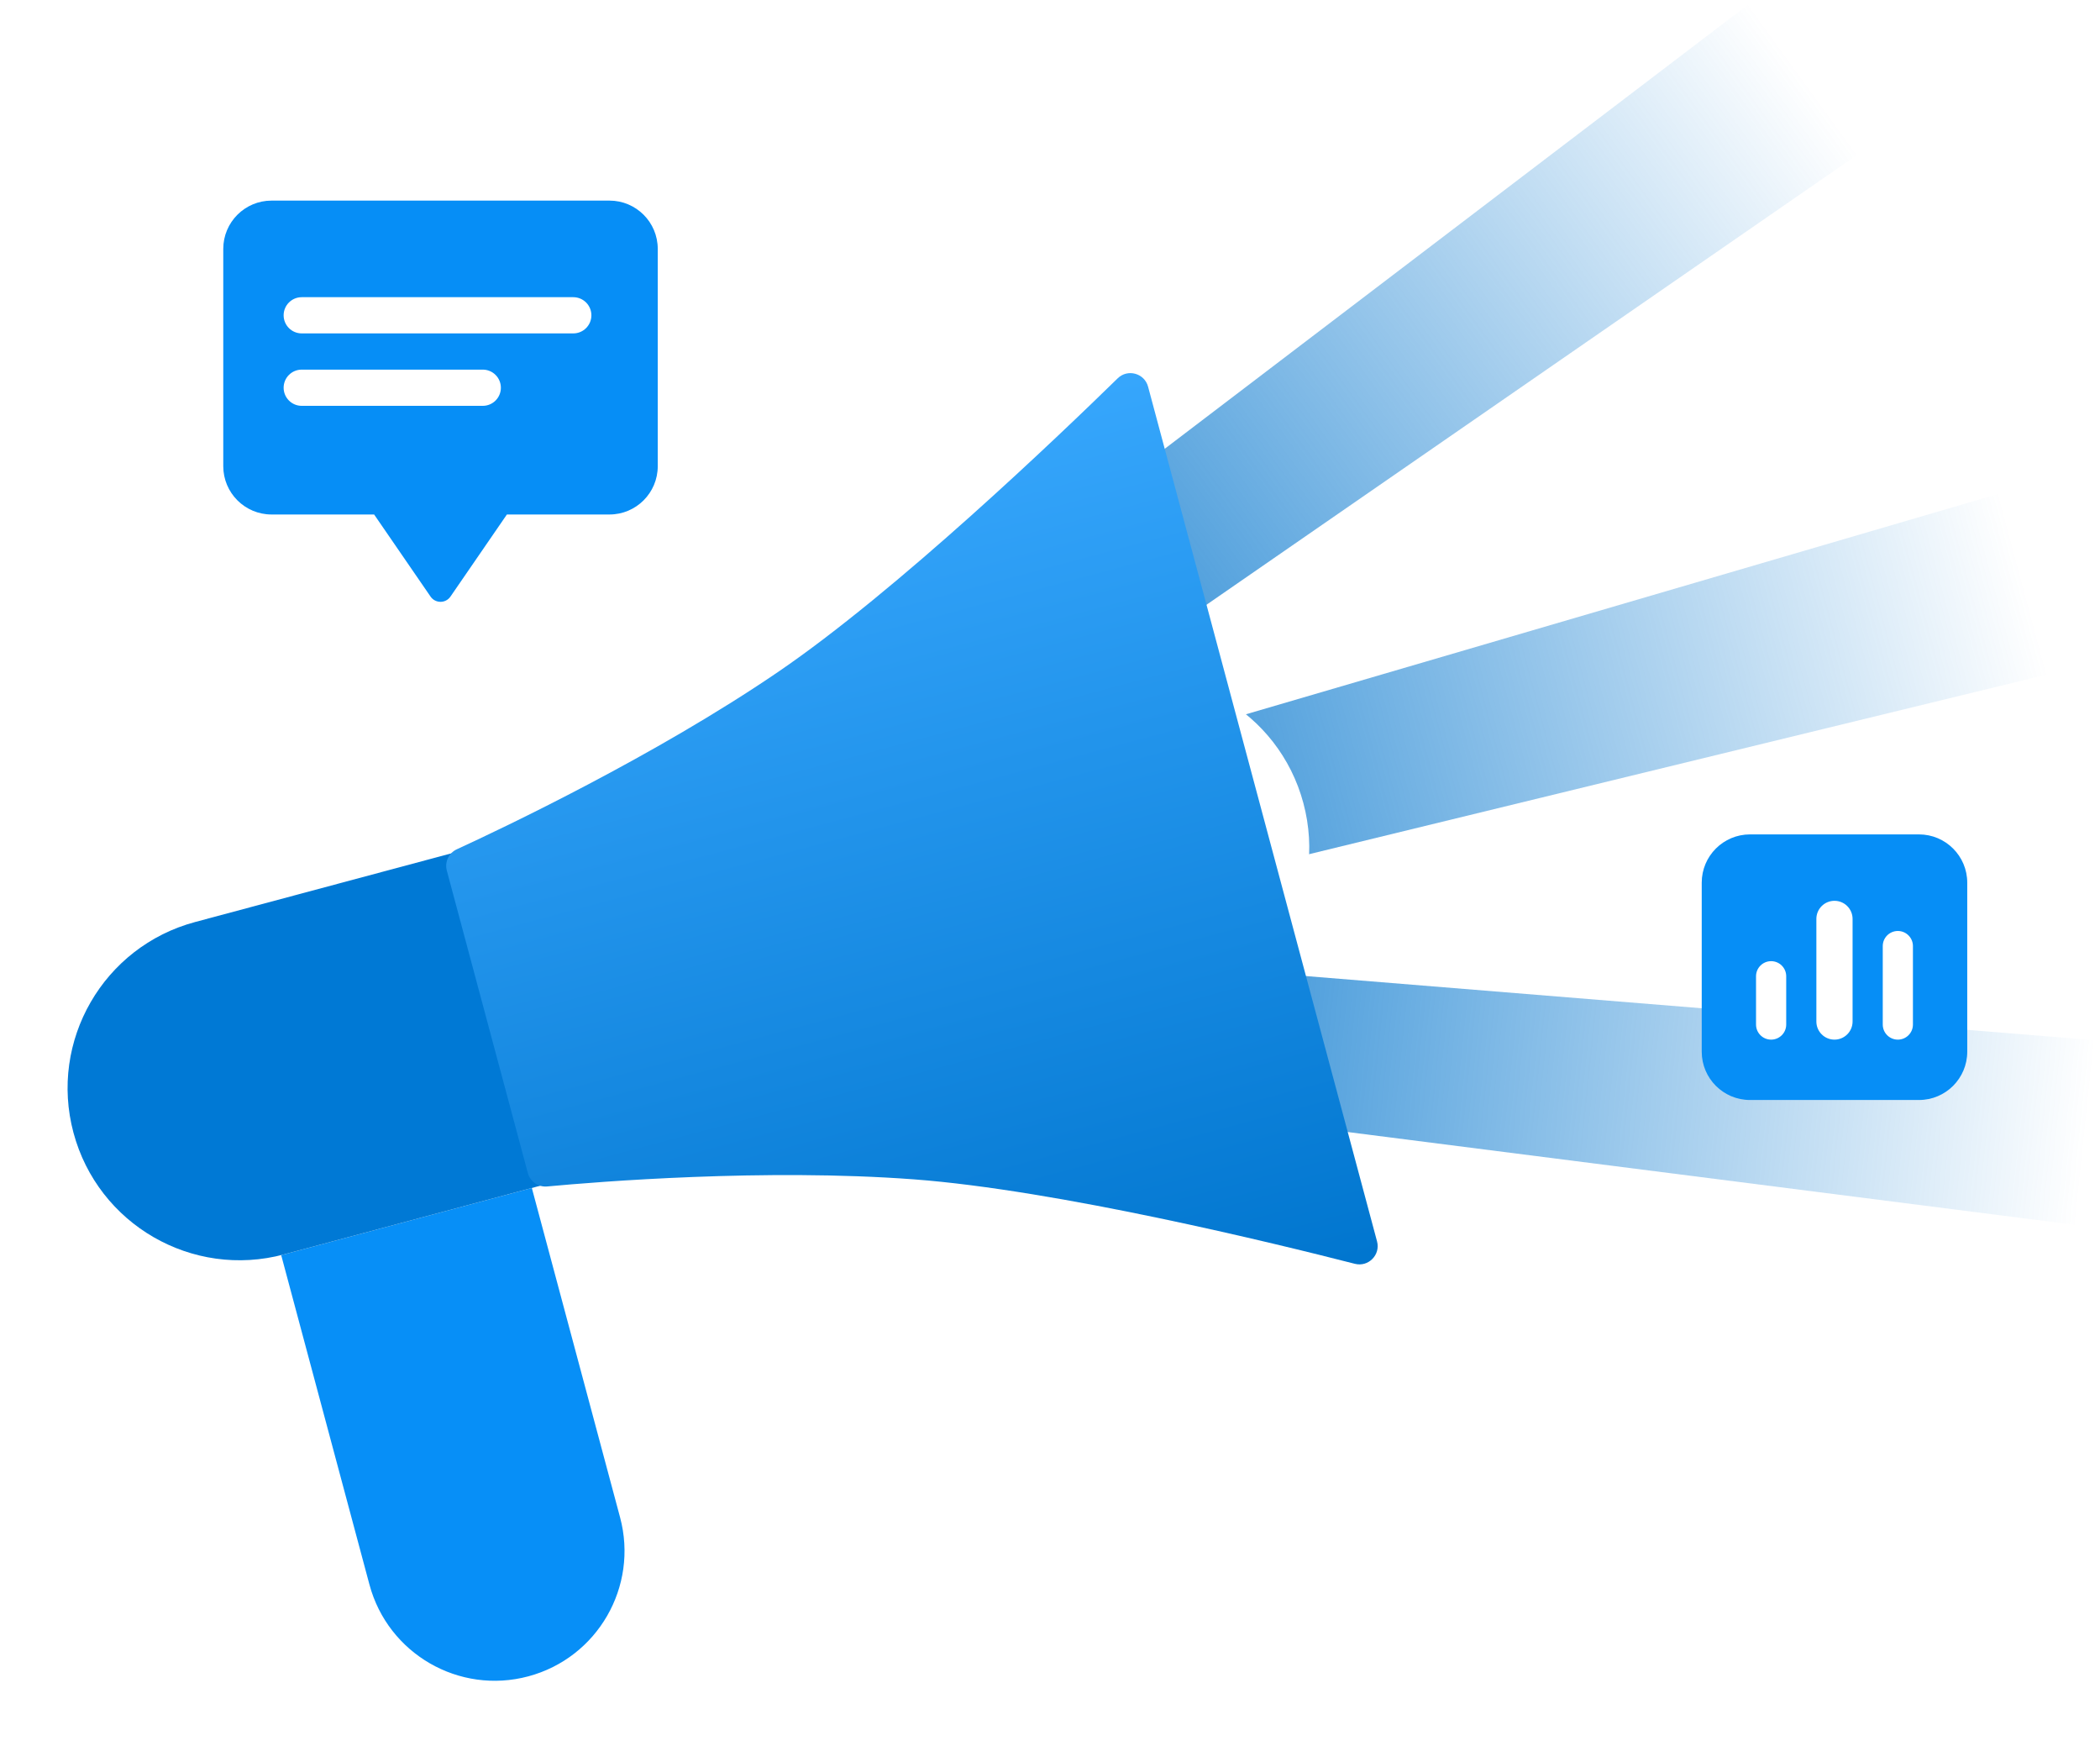<svg width="290" height="241" viewBox="0 0 290 241" fill="none" xmlns="http://www.w3.org/2000/svg">
<g clip-path="url(#clip0_434_15131)">
<path d="M112.328 98.883L241.592 0.498L256.651 21.253L123.022 113.622L112.328 98.883Z" fill="url(#paint0_linear_434_15131)"/>
<path d="M120.199 113.796L276.193 68.121L282.879 93.074L124.948 131.516L120.199 113.796Z" fill="url(#paint1_linear_434_15131)"/>
<path d="M127.535 130.459L289.447 143.625L286.785 169.129L125.645 148.571L127.535 130.459Z" fill="url(#paint2_linear_434_15131)"/>
<g filter="url(#filter0_d_434_15131)">
<path d="M34.832 169.282L69.444 160.008L81.63 205.487C84.191 215.044 78.519 224.869 68.962 227.43C59.404 229.991 49.579 224.319 47.018 214.761L34.832 169.282Z" fill="#078FF7"/>
<path d="M35.235 169.174C22.565 172.569 9.542 165.05 6.147 152.38C2.752 139.71 10.271 126.688 22.941 123.293L61.267 113.023L73.56 158.905L35.235 169.174Z" fill="#0079D5"/>
<path d="M146.901 90.077C159.571 86.682 172.594 94.2 175.989 106.87C179.384 119.54 171.865 132.563 159.195 135.958L124.985 145.124L112.691 99.243L146.901 90.077Z" fill="white"/>
<path d="M71.562 159.8C70.335 159.914 69.209 159.131 68.89 157.941L57.704 116.194C57.385 115.004 57.969 113.763 59.088 113.248C65.468 110.317 86.377 100.4 103.418 88.788C119.827 77.606 142.247 56.151 150.347 48.23C151.723 46.883 154.047 47.523 154.545 49.383L186.162 167.38C186.661 169.241 184.969 170.956 183.103 170.478C172.128 167.667 141.984 160.297 122.182 158.817C101.619 157.282 78.553 159.148 71.562 159.8Z" fill="url(#paint3_linear_434_15131)"/>
</g>
<path d="M84.165 27.695C87.847 27.695 90.832 30.68 90.832 34.362V64.362C90.832 68.044 87.847 71.029 84.165 71.029H69.999L62.206 82.364C61.543 83.327 60.121 83.327 59.458 82.364L51.665 71.029H37.499C33.817 71.029 30.832 68.044 30.832 64.362V34.362C30.832 30.68 33.817 27.695 37.499 27.695H84.165Z" fill="#068EF6"/>
<path d="M79.168 41.029H41.668C40.287 41.029 39.168 42.149 39.168 43.529C39.168 44.91 40.287 46.029 41.668 46.029H79.168C80.549 46.029 81.668 44.91 81.668 43.529C81.668 42.149 80.549 41.029 79.168 41.029Z" fill="white"/>
<path d="M66.668 51.029H41.668C40.287 51.029 39.168 52.149 39.168 53.529C39.168 54.91 40.287 56.029 41.668 56.029H66.668C68.049 56.029 69.168 54.91 69.168 53.529C69.168 52.149 68.049 51.029 66.668 51.029Z" fill="white"/>
<path d="M265 115.195H241.667C237.985 115.195 235 118.18 235 121.862V145.195C235 148.877 237.985 151.862 241.667 151.862H265C268.682 151.862 271.667 148.877 271.667 145.195V121.862C271.667 118.18 268.682 115.195 265 115.195Z" fill="#068EF6"/>
<path d="M250.832 126.863V141.029C250.832 142.41 251.951 143.529 253.332 143.529C254.713 143.529 255.832 142.41 255.832 141.029V126.863C255.832 125.482 254.713 124.363 253.332 124.363C251.951 124.363 250.832 125.482 250.832 126.863Z" fill="white"/>
<path d="M260 130.613V141.446C260 142.597 260.933 143.529 262.083 143.529C263.234 143.529 264.167 142.597 264.167 141.446V130.613C264.167 129.462 263.234 128.529 262.083 128.529C260.933 128.529 260 129.462 260 130.613Z" fill="white"/>
<path d="M242.5 134.779V141.446C242.5 142.597 243.433 143.529 244.583 143.529C245.734 143.529 246.667 142.597 246.667 141.446V134.779C246.667 133.629 245.734 132.696 244.583 132.696C243.433 132.696 242.5 133.629 242.5 134.779Z" fill="white"/>
</g>
<defs>
<filter id="filter0_d_434_15131" x="-0.668" y="41.512" width="200.918" height="200.533" filterUnits="userSpaceOnUse" color-interpolation-filters="sRGB">
<feFlood flood-opacity="0" result="BackgroundImageFix"/>
<feColorMatrix in="SourceAlpha" type="matrix" values="0 0 0 0 0 0 0 0 0 0 0 0 0 0 0 0 0 0 127 0" result="hardAlpha"/>
<feOffset dx="4" dy="4"/>
<feGaussianBlur stdDeviation="5"/>
<feComposite in2="hardAlpha" operator="out"/>
<feColorMatrix type="matrix" values="0 0 0 0 0.118 0 0 0 0 0.569 0 0 0 0 0.914 0 0 0 0.1 0"/>
<feBlend mode="normal" in2="BackgroundImageFix" result="effect1_dropShadow_434_15131"/>
<feBlend mode="normal" in="SourceGraphic" in2="effect1_dropShadow_434_15131" result="shape"/>
</filter>
<linearGradient id="paint0_linear_434_15131" x1="117.676" y1="106.253" x2="249.121" y2="10.875" gradientUnits="userSpaceOnUse">
<stop stop-color="#0074CD"/>
<stop offset="1" stop-color="#0074CD" stop-opacity="0"/>
</linearGradient>
<linearGradient id="paint1_linear_434_15131" x1="122.573" y1="122.656" x2="279.536" y2="80.598" gradientUnits="userSpaceOnUse">
<stop stop-color="#0074CD"/>
<stop offset="1" stop-color="#0074CD" stop-opacity="0"/>
</linearGradient>
<linearGradient id="paint2_linear_434_15131" x1="126.59" y1="139.515" x2="288.116" y2="156.377" gradientUnits="userSpaceOnUse">
<stop stop-color="#0074CD"/>
<stop offset="1" stop-color="#0074CD" stop-opacity="0"/>
</linearGradient>
<linearGradient id="paint3_linear_434_15131" x1="99.894" y1="59.537" x2="133.757" y2="185.913" gradientUnits="userSpaceOnUse">
<stop stop-color="#37A7FD"/>
<stop offset="1" stop-color="#0075CE"/>
</linearGradient>
<clipPath id="clip0_434_15131">
<rect width="290" height="240" fill="white" transform="translate(0 0.5)"/>
</clipPath>
</defs>
</svg>
